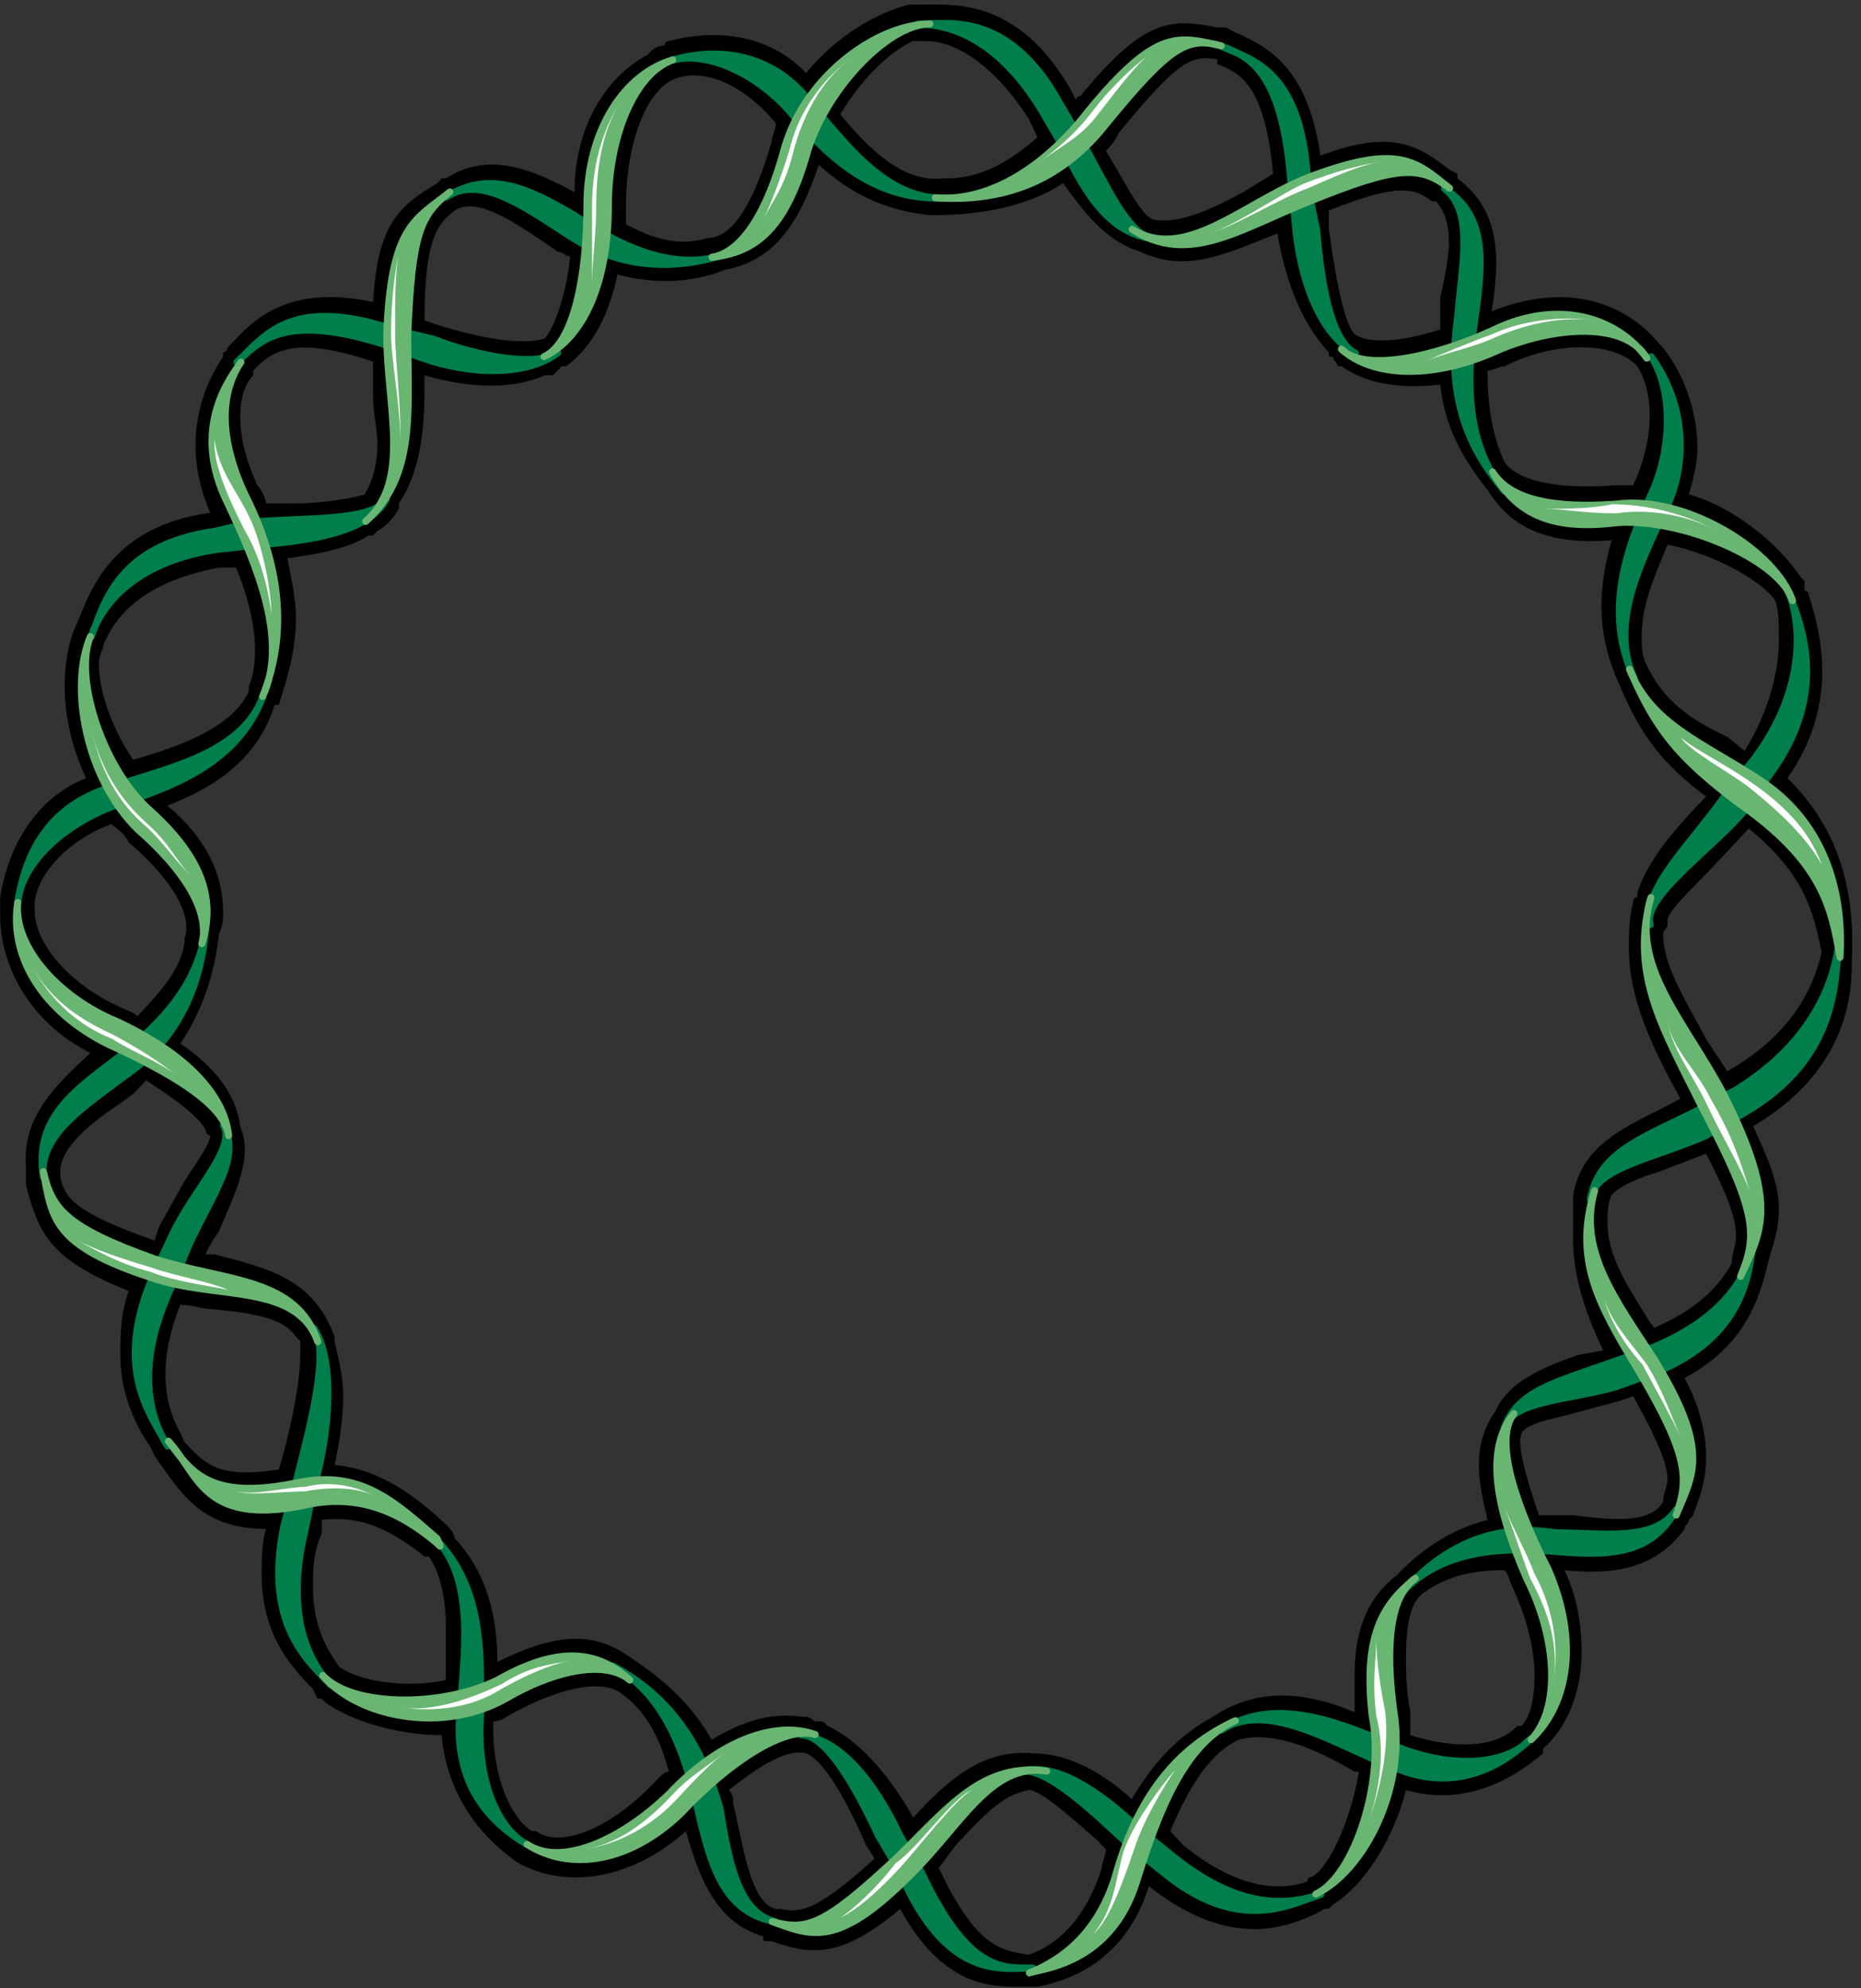 <svg xmlns="http://www.w3.org/2000/svg" version="1.0" viewBox="0 0 360.491 385.02"><rect x="0" y="0" width="360.491" height="385.02" fill="#333333" stroke="none"/><defs><clipPath clipPathUnits="userSpaceOnUse" id="a"><path d="M-.56.16h360.102v385.286H-.56z"/></clipPath></defs><path clip-path="url(#a)" d="M346.23 150.709c9.954-14.192 6.636-27.504 4.158-35.459 0-.88-.84-.88-.84-.88v-1.798l-.8-.88c-4.157-6.196-12.472-13.312-21.586-15.95.8-2.678 1.639-6.196 1.639-8.875 0-7.075-2.479-14.191-6.636-19.508l-.84-.88c-7.475-8.874-19.068-11.512-32.38-6.196 1.679-10.633 1.679-19.508-6.636-25.744v-.88l-1.64-.879c-5.836-4.437-10.793-7.955-24.904-2.638-2.518-17.75-10.793-21.307-16.63-23.946l-1.639-.88H235.817c-9.114-1.798-14.111-1.798-26.544 13.273-.84 0-.84.88-.84.88l-.839-1.76C197.64-.04 185.168.88 179.371.88h-3.318c-6.636 1.76-14.111 6.197-19.908 13.272-6.676-7.075-16.63-8.834-26.584-6.196h.84-.84c-.839 0-.839.88-.839.88-1.639 0-2.479.88-3.318 1.799-8.275 4.437-14.111 14.191-14.111 26.583-8.275-4.437-16.59-7.995-24.905-2.678h-.84l-.8.92c-7.475 4.437-11.632 7.955-12.472 23.026-16.59-3.518-23.226 3.557-27.383 7.995l-.84.88s0 .879-.84.879v.88c-2.478 3.557-9.114 15.11-2.478 30.18-19.108 2.64-23.226 15.072-25.744 21.268l-.8 1.759c-2.518 7.116-2.518 17.75 2.479 28.383C7.515 154.267 1.719 163.14.04 173.775v3.518c0 10.673 6.676 21.307 17.47 26.623-6.677 6.197-13.313 12.393-12.473 22.147v3.558c2.478 8.874 4.157 14.191 19.908 20.387-1.64 4.438-1.64 8.875-1.64 12.433 0 7.955 3.319 14.191 5.797 17.71l.84 1.798 2.478 3.518c3.318 4.437 7.476 10.634 19.109 10.634-.84 2.678-.84 6.236-.84 8.874 0 12.433 6.636 18.629 9.954 22.187l.84 1.759c.84 0 .84 0 1.679.88 4.957 3.557 14.111 6.235 22.386 6.235.84 9.754 5.837 18.59 14.951 24.825 9.954 5.317 22.427 2.639 32.38-6.236 2.479 8.875 5.837 17.75 14.951 20.388 0 .92 0 .92.84.92h.8c7.475 2.638 13.311 3.517 24.904-6.237 8.315 15.07 17.47 15.07 23.266 15.07h3.319c4.157-.879 16.59-3.517 21.586-19.467 15.79 12.392 26.544 7.955 32.38 5.316l1.64-.92c.839 0 .839 0 1.678-.879 5.797-3.517 11.633-12.392 14.112-22.146 9.114 2.638 18.269 0 26.544-7.116v-.88c4.997-4.437 7.475-11.512 7.475-18.628 0-5.317-.8-10.634-3.318-15.95 9.155.88 17.43 0 23.266-7.995 0-.88.84-.88.84-1.76l.8-.879c1.678-4.437 2.518-7.076 2.518-11.513 0-3.558-.84-8.875-4.158-15.07 13.272-7.116 14.951-17.75 16.59-23.946.84-2.679 1.68-5.317 1.68-8.875 0-4.437-1.68-8.874-4.998-15.95 16.59-9.754 19.109-23.066 19.109-31.061v-.88c.8-15.07-3.318-26.584-12.473-35.458zM14.191 123.205zm308.813-17.709c9.115 1.759 18.27 7.076 20.748 10.634.84 1.759.84 4.437.84 7.995 0 5.317-1.68 13.272-6.637 21.267l-3.358-2.678c-7.435-3.518-12.432-7.076-15.75-14.152-.84-1.799-.84-3.558-.84-5.357 0-6.196 2.479-11.513 4.997-17.709zm-31.54-34.579c10.793-5.317 21.586-4.437 25.704 0 3.318 5.317 3.318 14.191-.8 23.066h-3.318c-11.633.88-19.108-.92-21.587-4.437-2.518-5.317-3.318-11.553-3.318-17.75.8 0 2.479-.879 3.318-.879zm-14.112-31.94h.8c1.678 1.798 2.518 4.437 2.518 7.995 0 2.678-.84 7.075-1.68 10.633v6.196c-8.314 2.679-14.11 2.679-16.589.92-1.679-1.8-3.318-7.995-4.997-20.428v-3.518c13.272-5.316 16.59-4.437 19.948-1.799zm-60.603-13.273c11.593-14.191 14.111-15.07 19.068-14.191v.88c4.158 1.758 9.155 3.557 10.794 21.267l-5.797 3.557c-6.636 3.558-12.472 6.197-17.43 5.317-2.518-.88-5.836-7.995-9.154-13.312.84-.88 1.68-1.759 2.519-3.518zM176.893 7.955h2.479c4.996 0 12.472 3.558 19.907 15.071l1.68 3.558c-4.998 4.437-10.794 7.955-17.43 7.955h-.84c-7.475.92-14.111-5.317-19.908-12.392 4.158-7.076 9.954-12.433 14.112-14.192zm-55.646 31.94c0-12.432 4.157-23.065 9.993-24.824 5.797-1.799 13.272 1.759 19.069 8.835 0 .919-.84 2.678-.84 3.557-3.318 11.513-7.435 18.63-12.432 18.63-5.797 1.758-10.794 0-15.79-2.68v-3.517zm-33.18.88c4.157-2.678 10.793 1.76 17.43 6.197l2.478 1.758c.84 0 1.679.92 2.478.92-.8 7.955-3.318 14.151-4.957 15.95-3.318.88-9.154.88-20.747-2.678l-2.519-.88c0-15.95 2.519-18.628 5.837-21.267zM49.05 72.676v-.88c3.318-3.557 7.476-7.075 23.226-1.758v7.075c0 2.679.84 6.197.84 8.875 0 3.558-.84 7.076-2.479 9.754-2.518.88-9.154 1.759-13.312 1.759H51.53c0-.88-.84-2.638-1.68-3.518-2.478-5.357-3.317-9.754-3.317-13.312s.84-6.196 2.518-7.995zm-29.062 52.328c2.478-6.196 8.315-12.432 22.426-15.07h3.318c3.318 7.955 4.957 16.83 2.479 23.025v.92c-3.318 7.076-13.272 10.633-22.427 13.272-4.157-6.196-6.636-13.272-6.636-18.589 0-1.799.84-2.678.84-3.558zm-13.272 51.41v-1.76c.8-6.196 7.475-12.432 14.91-15.07.84.879 2.52 1.758 3.319 3.557 8.315 7.076 12.472 14.152 10.793 18.589v.88c-.8 5.356-4.957 9.753-9.114 14.19-.84-.879-1.68-.879-3.318-1.758-9.954-4.438-16.59-12.433-16.59-18.629zm23.226 63.84c-14.951-5.316-17.43-7.955-18.27-12.392v-.92c0-4.397 4.998-8.834 11.634-13.272l2.478-1.798 2.519-2.639c8.275 5.317 10.793 7.995 11.593 9.754 0 .88.84.88.84.88 0 1.759-3.319 6.196-4.998 8.874l-4.957 8.875-.84 2.638zm24.065 44.334c-11.593 1.798-14.111-.88-18.269-5.317l-.8-1.76c-2.518-4.437-4.996-12.432 0-24.824 2.48 0 4.158.88 6.637.88 8.275.879 13.272 1.758 15.75 5.316l.84.88v2.678c0 6.196-2.479 16.83-4.158 22.147zm32.38 40.775c-8.274 1.799-17.429 0-20.747-2.639-2.478-3.557-4.997-7.995-4.997-15.07 0-3.558 0-7.116 1.68-10.634v-2.678c7.475-.88 13.271 1.759 19.907 7.115h.84c2.478 3.518 3.318 8.835 3.318 14.152v9.754zm40.696 19.508c-8.315 8.875-18.269 13.312-23.266 9.754h-.8c-4.157-2.638-7.475-10.633-7.475-19.508v-1.759c1.64 0 2.479-.88 4.118-1.759 9.994-5.317 17.469-6.236 20.787-3.558 4.957 3.558 7.475 8.875 9.114 15.071-.839 0-1.639.88-2.478 1.759zm24.065 24.825h-.84c-4.157-.88-5.796-8.835-7.475-16.83l-.8-3.558c0-.88 0-1.759-.839-2.638 6.636-5.317 11.633-7.995 14.951-7.116 2.479.88 6.636 6.236 11.593 17.75l1.68 2.638c-10.794 9.754-14.112 10.673-18.27 9.754zm62.283-7.955c-3.358 10.633-9.155 15.07-14.152 16.83-4.957-.88-9.954-.88-17.43-16.83l3.319-4.438c5.836-6.196 9.154-9.754 14.111-10.633 2.519 0 9.155 6.196 13.312 9.754l1.64 1.759c0 .88-.8 2.678-.8 3.558zm40.655 1.759c-.84 0-.84.88-.84.88-4.956 1.798-13.271 1.798-24.065-7.077l-2.478-2.678c3.318-7.955 7.475-15.07 13.272-17.71 6.636-1.798 14.95 1.76 22.426 6.197h.84c-1.68 9.754-5.837 18.629-9.155 20.388zm8.315-39.017v7.116c-8.315-3.558-18.269-5.317-27.423.88-6.636 3.557-11.593 8.874-15.75 15.95-5.797-5.317-12.473-8.875-19.11-8.875-9.953-.88-16.59 5.317-23.225 12.433-4.997-8.875-10.794-15.071-16.63-17.75-.8-.879-.8-.879-1.64-.879h-.839c-.84-.88-1.639-.88-1.639-.88h-.84c-5.836-.879-11.632.88-17.429 4.438-4.157-7.116-9.154-11.553-15.79-15.95-7.475-5.357-14.95-4.438-25.744.879 0-7.995-1.64-16.87-8.275-23.946 0-.879-.84-1.798-1.68-2.678-5.796-5.317-12.432-10.633-21.586-11.513.84-3.558 1.679-8.875 1.679-13.312 0-3.518-.84-7.076-1.68-10.633v-.88c-4.157-11.513-13.271-13.312-23.225-15.95h-1.68c0-.88 2.52-4.438 2.52-4.438 3.317-7.995 6.635-14.19 4.117-20.387-.8-6.236-4.957-11.553-11.593-15.99 4.157-6.197 6.636-13.272 7.475-21.268.8-1.759.8-2.638.8-4.437 0-7.076-3.318-14.191-10.794-20.388 9.155-3.557 17.43-8.874 20.788-19.508h.8c1.678-5.317 3.317-10.633 3.317-16.83 0-3.557-.8-7.115-1.639-11.553 5.797-.879 11.633-1.758 15.75-4.437h.84l.84-.88c1.639-.879 3.318-2.638 4.157-4.437v-.88c4.158-6.195 4.957-14.19 4.957-22.146v-2.678c9.155 2.678 17.43 2.678 23.266 0h1.64l1.678-1.759h.84c4.957-3.558 8.275-9.754 9.954-17.75 6.635 1.8 14.111 1.8 20.747-.879 9.114-1.759 14.111-7.995 18.269-20.387 5.796 5.316 12.432 8.874 21.587 9.754h.84c9.114 0 18.228-1.76 24.904-6.196 4.957 7.075 9.115 11.513 14.911 13.271 9.155 4.438 17.47 0 26.584-3.517 1.639 9.754 4.997 17.709 9.954 23.026 0 .88 0 .88.84.88 0 .919.839.919.839 1.798h.8c4.996 3.558 11.632 4.437 19.108 3.558.84 7.955 4.157 14.151 9.154 20.388 4.957 7.955 12.433 10.633 24.066 9.754-2.519 8.834-3.318 17.709 1.639 28.342 4.157 9.755 8.315 15.071 16.63 21.308l-2.519 2.638c-4.957 5.317-9.114 10.633-10.793 15.99v.88c-.8 0-.8.88-.8.88-.84 3.557-.84 6.195-.84 8.874 0 9.754 4.158 18.589 9.955 29.262-1.68.88-3.318 1.759-3.318 1.759-9.115 4.437-15.79 7.995-17.43 16.83v8.874c0 7.116 2.479 14.192 5.797 21.268l-4.957.919c-7.476 2.638-13.312 5.317-15.79 10.634-2.48 3.557-3.319 7.075-3.319 10.633 0 3.558.84 7.076 1.68 10.634-6.677 1.759-12.473 5.316-17.47 10.633-5.797 4.437-8.275 10.634-8.275 19.508zm32.38 9.754h-.84c-4.157 4.438-12.472 4.438-20.747 1.8v-4.438c-.84-4.437-.84-7.995-.84-10.634 0-6.236.84-10.673 3.319-12.432 4.997-3.558 9.954-4.437 15.79-4.437.8.88.8 1.759 1.64 3.558 2.478 5.316 4.157 11.513 4.157 16.83 0 4.437-.84 7.995-2.479 9.753zm27.384-43.453c-2.479 4.437-9.954 3.558-17.43 2.678H298.1c-3.318-9.754-4.157-14.191-3.318-15.95.8-1.8 5.797-2.679 9.115-3.558l9.954-2.678 2.518-.88c4.957 8.875 6.636 13.312 6.636 15.99 0 1.76-.84 2.639-.84 4.398zm13.272-46.092c-2.479 4.437-6.636 8.874-14.951 12.432l-.8-.92c-4.997-7.954-8.315-13.271-8.315-19.507 0-1.76 0-3.518.84-5.317 1.639-1.76 5.796-3.518 9.114-4.438l9.155-3.517c4.117 7.955 5.796 12.392 5.796 15.95 0 1.759-.84 3.558-.84 5.317zm-.84-37.218-4.117-6.236c-4.158-7.955-8.315-14.191-8.315-20.388 0-.88.84-.88.84-1.759v-.879c0-1.799 5.796-7.116 9.114-10.674l6.636-7.075c10.793 8.874 12.472 15.95 14.111 23.945-1.639 7.076-5.796 15.95-18.269 23.066z" fill="#000" fill-rule="evenodd" fill-opacity="1" stroke="none"/><path d="M177.812 4.677c4.997 0 14.911 1.76 24.026 16.79l4.117 7.076c4.957 10.633 9.914 16.79 17.35 17.669-4.957-.88-9.075-10.594-14.032-19.428l-4.157-7.076c-9.914-17.71-21.507-15.03-27.304-15.03z" fill="#007e4b" fill-rule="evenodd" fill-opacity="1" stroke="none"/><path d="M177.812 4.677c4.997 0 14.911 1.76 24.026 16.79l4.117 7.076c4.957 10.633 9.914 16.79 17.35 17.669 0 0 0 0 0 0-4.957-.88-9.075-10.594-14.032-19.428l-4.157-7.076c-9.914-17.71-21.507-15.03-27.304-15.03" fill="none" stroke="#007e4b" stroke-width="1.359px" stroke-linecap="round" stroke-linejoin="round" stroke-miterlimit="4" stroke-dasharray="none" stroke-opacity="1"/><path d="M130.321 11.633c6.656-1.779 16.63 2.658 23.266 10.673 7.475 8.875 16.61 16.87 29.902 15.99-11.613.88-19.928-10.673-27.404-19.547-6.656-8.016-16.61-9.794-25.764-7.116z" fill="#007e4b" fill-rule="evenodd" fill-opacity="1" stroke="none"/><path d="M130.321 11.633s0 0 0 0c6.656-1.779 16.63 2.658 23.266 10.673 7.475 8.875 16.61 16.87 29.902 15.99 0 0 0 0 0 0-11.613.88-19.928-10.673-27.404-19.547-6.656-8.016-16.61-9.794-25.764-7.116" fill="none" stroke="#007e4b" stroke-width="1.359px" stroke-linecap="round" stroke-linejoin="round" stroke-miterlimit="4" stroke-dasharray="none" stroke-opacity="1"/><path d="M45.892 70.118c4.158-3.538 8.295-9.735 28.163-3.538l7.456 2.658c9.954 3.518 20.707 3.518 26.504-.9-4.138 2.659-14.891.9-24.006-2.638l-7.455-1.779c-20.708-7.075-25.685 1.78-30.662 6.197z" fill="#007e4b" fill-rule="evenodd" fill-opacity="1" stroke="none"/><path d="M45.892 70.118c4.158-3.538 8.295-9.735 28.163-3.538l7.456 2.658c9.954 3.518 20.707 3.518 26.504-.9 0 0 0 0 0 0-4.138 2.659-14.891.9-24.006-2.638l-7.455-1.779c-20.708-7.075-25.685 1.78-30.662 6.197" fill="none" stroke="#007e4b" stroke-width="1.359px" stroke-linecap="round" stroke-linejoin="round" stroke-miterlimit="4" stroke-dasharray="none" stroke-opacity="1"/><path d="M86.428 38.177c6.636-4.417 14.91 1.759 23.206 7.056 9.094 6.176 19.868 7.935 32.28 3.537-10.753 4.398-21.527-.899-30.641-7.075-9.095-5.297-16.55-8.835-24.845-3.518z" fill="#007e4b" fill-rule="evenodd" fill-opacity="1" stroke="none"/><path d="M86.428 38.177s0 0 0 0c6.636-4.417 14.91 1.759 23.206 7.056 9.094 6.176 19.868 7.935 32.28 3.537 0 0 0 0 0 0-10.753 4.398-21.527-.899-30.641-7.075-9.095-5.297-16.55-8.835-24.845-3.518" fill="none" stroke="#007e4b" stroke-width="1.359px" stroke-linecap="round" stroke-linejoin="round" stroke-miterlimit="4" stroke-dasharray="none" stroke-opacity="1"/><path d="M346.27 114.33c2.519 5.357 4.158 18.63-6.636 32.86l-4.997 6.197c-6.676 9.754-16.67 18.629-14.99 25.704-1.68-5.316 12.472-15.07 18.308-22.146l4.997-7.116c11.633-15.95 5.837-29.262 3.318-35.498z" fill="#007e4b" fill-rule="evenodd" fill-opacity="1" stroke="none"/><path d="M346.27 114.33c2.519 5.357 4.158 18.63-6.636 32.86l-4.997 6.197c-6.676 9.754-16.67 18.629-14.99 25.704 0 0 0 0 0 0-1.68-5.316 12.472-15.07 18.308-22.146l4.997-7.116c11.633-15.95 5.837-29.262 3.318-35.498" fill="none" stroke="#007e4b" stroke-width="1.359px" stroke-linecap="round" stroke-linejoin="round" stroke-miterlimit="4" stroke-dasharray="none" stroke-opacity="1"/><path d="M319.846 69.078c4.158 6.236 4.158 17.79 0 26.664-4.997 10.674-9.154 23.106-3.318 35.538-4.997-10.633 1.68-23.066 6.636-33.74 4.158-9.793 2.519-20.427-3.318-28.462z" fill="#007e4b" fill-rule="evenodd" fill-opacity="1" stroke="none"/><path d="M319.846 69.078s0 0 0 0c4.158 6.236 4.158 17.79 0 26.664-4.997 10.674-9.154 23.106-3.318 35.538 0 0 0 0 0 0-4.997-10.633 1.68-23.066 6.636-33.74 4.158-9.793 2.519-20.427-3.318-28.462" fill="none" stroke="#007e4b" stroke-width="1.359px" stroke-linecap="round" stroke-linejoin="round" stroke-miterlimit="4" stroke-dasharray="none" stroke-opacity="1"/><path d="M236.577 8.955c5.037 1.798 11.752 4.477 13.431 25.784l.84 7.955c.84 11.553 5.037 22.227 11.713 25.745-4.997-2.639-6.676-14.192-7.516-23.946l-1.679-7.995c-.84-23.066-10.913-24.865-16.79-27.543z" fill="#007e4b" fill-rule="evenodd" fill-opacity="1" stroke="none"/><path d="M236.577 8.955c5.037 1.798 11.752 4.477 13.431 25.784l.84 7.955c.84 11.553 5.037 22.227 11.713 25.745 0 0 0 0 0 0-4.997-2.639-6.676-14.192-7.516-23.946l-1.679-7.995c-.84-23.066-10.913-24.865-16.79-27.543" fill="none" stroke="#007e4b" stroke-width="1.359px" stroke-linecap="round" stroke-linejoin="round" stroke-miterlimit="4" stroke-dasharray="none" stroke-opacity="1"/><path d="M279.83 36.538c5.797 4.437 3.318 15.11 2.519 24.865-1.68 12.392 0 23.026 9.074 33.66-7.435-8.835-7.435-21.268-5.796-32.78 1.679-11.554 2.518-20.388-5.797-25.745z" fill="#007e4b" fill-rule="evenodd" fill-opacity="1" stroke="none"/><path d="M279.83 36.538s0 0 0 0c5.797 4.437 3.318 15.11 2.519 24.865-1.68 12.392 0 23.026 9.074 33.66 0 0 0 0 0 0-7.435-8.835-7.435-21.268-5.796-32.78 1.679-11.554 2.518-20.388-5.797-25.745" fill="none" stroke="#007e4b" stroke-width="1.359px" stroke-linecap="round" stroke-linejoin="round" stroke-miterlimit="4" stroke-dasharray="none" stroke-opacity="1"/><path d="M17.67 123.285c1.658-5.316 7.475-14.191 24.025-16.85l8.295-.899c10.773-.88 21.547-2.658 24.845-8.875-2.479 4.438-16.57 3.558-25.665 4.438l-7.475 1.779c-19.049 2.658-21.527 14.211-24.026 20.407z" fill="#007e4b" fill-rule="evenodd" fill-opacity="1" stroke="none"/><path d="M17.67 123.285c1.658-5.316 7.475-14.191 24.025-16.85l8.295-.899c10.773-.88 21.547-2.658 24.845-8.875 0 0 0 0 0 0-2.479 4.438-16.57 3.558-25.665 4.438l-7.475 1.779c-19.049 2.658-21.527 14.211-24.026 20.407" fill="none" stroke="#007e4b" stroke-width="1.359px" stroke-linecap="round" stroke-linejoin="round" stroke-miterlimit="4" stroke-dasharray="none" stroke-opacity="1"/><path d="M3.438 174.774c.84-7.975 9.174-15.07 18.349-18.609 10.813-3.537 24.145-7.975 29.142-21.287-4.157 11.533-19.988 14.192-29.982 17.75-10.833 3.537-15.83 11.513-17.51 22.146z" fill="#007e4b" fill-rule="evenodd" fill-opacity="1" stroke="none"/><path d="M3.438 174.774s0 0 0 0c.84-7.975 9.174-15.07 18.349-18.609 10.813-3.537 24.145-7.975 29.142-21.287 0 0 0 0 0 0-4.157 11.533-19.988 14.192-29.982 17.75-10.833 3.537-15.83 11.513-17.51 22.146" fill="none" stroke="#007e4b" stroke-width="1.359px" stroke-linecap="round" stroke-linejoin="round" stroke-miterlimit="4" stroke-dasharray="none" stroke-opacity="1"/><path d="M32.48 280.07c-3.318-5.317-6.656-15.07.84-31.06l3.318-7.976c4.997-10.654 9.974-16.87 6.656-23.086 2.498 4.437-5.817 12.432-9.974 21.307l-3.338 7.096c-8.315 18.648-.82 27.523 2.498 33.72z" fill="#007e4b" fill-rule="evenodd" fill-opacity="1" stroke="none"/><path d="M32.48 280.07c-3.318-5.317-6.656-15.07.84-31.06l3.318-7.976c4.997-10.654 9.974-16.87 6.656-23.086 0 0 0 0 0 0 2.498 4.437-5.817 12.432-9.974 21.307l-3.338 7.096c-8.315 18.648-.82 27.523 2.498 33.72" fill="none" stroke="#007e4b" stroke-width="1.359px" stroke-linecap="round" stroke-linejoin="round" stroke-miterlimit="4" stroke-dasharray="none" stroke-opacity="1"/><path d="M8.395 227.942c-.84-7.995 7.475-13.332 15.79-19.568 9.155-6.217 14.971-16.01 15.79-30.242-.819 12.452-9.134 20.468-18.288 27.583-8.315 6.217-14.971 11.553-13.292 22.227z" fill="#007e4b" fill-rule="evenodd" fill-opacity="1" stroke="none"/><path d="M8.395 227.942s0 0 0 0c-.84-7.995 7.475-13.332 15.79-19.568 9.155-6.217 14.971-16.01 15.79-30.242 0 0 0 0 0 0-.819 12.452-9.134 20.468-18.288 27.583-8.315 6.217-14.971 11.553-13.292 22.227" fill="none" stroke="#007e4b" stroke-width="1.359px" stroke-linecap="round" stroke-linejoin="round" stroke-miterlimit="4" stroke-dasharray="none" stroke-opacity="1"/><path d="M64.041 326.282c-4.097-4.417-9.014-13.272-4.917-30.101l1.64-7.976c3.277-11.513 4.077-24.785 0-31 3.277 4.436-.82 19.487-3.279 29.241l-2.458 8.855c-4.098 19.468 4.917 26.564 9.014 30.981z" fill="#007e4b" fill-rule="evenodd" fill-opacity="1" stroke="none"/><path d="M64.041 326.282c-4.097-4.417-9.014-13.272-4.917-30.101l1.64-7.976c3.277-11.513 4.077-24.785 0-31 0 0 0 0 0 0 3.277 4.436-.82 19.487-3.279 29.241l-2.458 8.855c-4.098 19.468 4.917 26.564 9.014 30.981" fill="none" stroke="#007e4b" stroke-width="1.359px" stroke-linecap="round" stroke-linejoin="round" stroke-miterlimit="4" stroke-dasharray="none" stroke-opacity="1"/><path d="M102.098 357.224c-6.536-3.538-9.794-14.192-8.994-24.845 0-11.553.82-24.865-8.995-34.64 8.195 7.996 5.737 23.087 4.917 34.64-.82 11.533 4.078 19.528 13.072 24.844z" fill="#007e4b" fill-rule="evenodd" fill-opacity="1" stroke="none"/><path d="M102.098 357.224s0 0 0 0c-6.536-3.538-9.794-14.192-8.994-24.845 0-11.553.82-24.865-8.995-34.64 0 0 0 0 0 0 8.195 7.996 5.737 23.087 4.917 34.64-.82 11.533 4.078 19.528 13.072 24.844" fill="none" stroke="#007e4b" stroke-width="1.359px" stroke-linecap="round" stroke-linejoin="round" stroke-miterlimit="4" stroke-dasharray="none" stroke-opacity="1"/><path d="M200.039 381.129c-5.797 0-12.453.88-21.587-18.609l-4.158-7.075c-4.977-10.634-11.633-18.59-19.108-19.489 4.997 0 10.813 10.634 14.95 19.489l4.158 7.075c9.135 21.247 19.948 18.609 25.745 18.609z" fill="#007e4b" fill-rule="evenodd" fill-opacity="1" stroke="none"/><path d="M200.039 381.129c-5.797 0-12.453.88-21.587-18.609l-4.158-7.075c-4.977-10.634-11.633-18.59-19.108-19.489 0 0 0 0 0 0 4.997 0 10.813 10.634 14.95 19.489l4.158 7.075c9.135 21.247 19.948 18.609 25.745 18.609" fill="none" stroke="#007e4b" stroke-width="1.359px" stroke-linecap="round" stroke-linejoin="round" stroke-miterlimit="4" stroke-dasharray="none" stroke-opacity="1"/><path d="M150.229 372.174c-7.476-1.758-9.135-12.392-10.794-22.126-3.317-11.493-9.134-21.247-20.787-27.444 9.974 5.317 14.132 16.83 16.63 28.343 2.499 10.614 4.997 19.469 14.951 21.227z" fill="#007e4b" fill-rule="evenodd" fill-opacity="1" stroke="none"/><path d="M150.229 372.174s0 0 0 0c-7.476-1.758-9.135-12.392-10.794-22.126-3.317-11.493-9.134-21.247-20.787-27.444 0 0 0 0 0 0 9.974 5.317 14.132 16.83 16.63 28.343 2.499 10.614 4.997 19.469 14.951 21.227" fill="none" stroke="#007e4b" stroke-width="1.359px" stroke-linecap="round" stroke-linejoin="round" stroke-miterlimit="4" stroke-dasharray="none" stroke-opacity="1"/><path d="M255.845 366.898c-5.797 1.759-14.911 3.518-28.223-7.076l-6.636-5.317c-8.315-7.955-16.59-13.272-23.266-11.473 4.997-.88 14.152 7.955 20.788 14.112l6.636 5.316c14.95 12.353 24.904 6.197 30.7 4.438z" fill="#007e4b" fill-rule="evenodd" fill-opacity="1" stroke="none"/><path d="M255.845 366.898c-5.797 1.759-14.911 3.518-28.223-7.076l-6.636-5.317c-8.315-7.955-16.59-13.272-23.266-11.473 0 0 0 0 0 0 4.997-.88 14.152 7.955 20.788 14.112l6.636 5.316c14.95 12.353 24.904 6.197 30.7 4.438" fill="none" stroke="#007e4b" stroke-width="1.359px" stroke-linecap="round" stroke-linejoin="round" stroke-miterlimit="4" stroke-dasharray="none" stroke-opacity="1"/><path d="M296.38 336.836c-4.957 5.357-15.75 5.357-24.905 1.799-10.793-4.438-24.065-10.674-34.898-3.558 9.154-6.196 23.266 3.558 33.26 7.116 9.953 4.397 19.068 1.759 26.543-5.357z" fill="#007e4b" fill-rule="evenodd" fill-opacity="1" stroke="none"/><path d="M296.38 336.836s0 0 0 0c-4.957 5.357-15.75 5.357-24.905 1.799-10.793-4.438-24.065-10.674-34.898-3.558 0 0 0 0 0 0 9.154-6.196 23.266 3.558 33.26 7.116 9.953 4.397 19.068 1.759 26.543-5.357" fill="none" stroke="#007e4b" stroke-width="1.359px" stroke-linecap="round" stroke-linejoin="round" stroke-miterlimit="4" stroke-dasharray="none" stroke-opacity="1"/><path d="M339.634 240.254c-.8 6.197-4.957 15.031-20.747 21.228l-7.476 2.638c-9.994 3.518-17.47 5.317-19.988 12.352 1.68-5.276 12.473-5.276 21.627-7.915l7.476-2.678c17.47-7.036 18.309-19.428 19.108-25.625z" fill="#007e4b" fill-rule="evenodd" fill-opacity="1" stroke="none"/><path d="M339.634 240.254c-.8 6.197-4.957 15.031-20.747 21.228l-7.476 2.638c-9.994 3.518-17.47 5.317-19.988 12.352 0 0 0 0 0 0 1.68-5.276 12.473-5.276 21.627-7.915l7.476-2.678c17.47-7.036 18.309-19.428 19.108-25.625" fill="none" stroke="#007e4b" stroke-width="1.359px" stroke-linecap="round" stroke-linejoin="round" stroke-miterlimit="4" stroke-dasharray="none" stroke-opacity="1"/><path d="M324.683 292.383c-4.117 6.276-14.071 4.477-23.186 4.477-11.633-1.799-21.547 1.799-30.701 12.473 7.475-8.915 19.068-9.795 29.862-8.915 10.793.92 19.068.92 24.025-8.035z" fill="#007e4b" fill-rule="evenodd" fill-opacity="1" stroke="none"/><path d="M324.683 292.383s0 0 0 0c-4.117 6.276-14.071 4.477-23.186 4.477-11.633-1.799-21.547 1.799-30.701 12.473 0 0 0 0 0 0 7.475-8.915 19.068-9.795 29.862-8.915 10.793.92 19.068.92 24.025-8.035" fill="none" stroke="#007e4b" stroke-width="1.359px" stroke-linecap="round" stroke-linejoin="round" stroke-miterlimit="4" stroke-dasharray="none" stroke-opacity="1"/><path d="M356.184 182.77c-.8 6.195-4.117 18.588-19.908 28.302l-8.275 4.397c-10.793 5.317-18.269 7.956-19.948 16.79.84-6.156 12.473-7.915 22.427-12.352l7.475-4.438c18.23-10.593 17.43-25.624 18.23-32.7z" fill="#007e4b" fill-rule="evenodd" fill-opacity="1" stroke="none"/><path d="M356.184 182.77c-.8 6.195-4.117 18.588-19.908 28.302l-8.275 4.397c-10.793 5.317-18.269 7.956-19.948 16.79 0 0 0 0 0 0 .84-6.156 12.473-7.915 22.427-12.352l7.475-4.438c18.23-10.593 17.43-25.624 18.23-32.7" fill="none" stroke="#007e4b" stroke-width="1.359px" stroke-linecap="round" stroke-linejoin="round" stroke-miterlimit="4" stroke-dasharray="none" stroke-opacity="1"/><path d="M236.577 8.875c-8.235-1.8-12.393-3.598-25.625 12.472-8.275 10.714-19.028 17.83-29.782 16.95 12.433.88 23.986-2.679 33.1-14.272 12.393-15.15 15.71-16.95 22.307-15.15z" fill="#69b673" fill-rule="evenodd" fill-opacity="1" stroke="none"/><path d="M236.577 8.875c-8.235-1.8-12.393-3.598-25.625 12.472-8.275 10.714-19.028 17.83-29.782 16.95 0 0 0 0 0 0 12.433.88 23.986-2.679 33.1-14.272 12.393-15.15 15.71-16.95 22.307-15.15" fill="none" stroke="#69b673" stroke-width="1.359px" stroke-linecap="round" stroke-linejoin="round" stroke-miterlimit="4" stroke-dasharray="none" stroke-opacity="1"/><path d="M151.988 28.563c-3.298 12.392-8.275 20.367-14.072 21.247 8.295-.88 14.072-5.297 18.23-19.468 3.297-12.413 15.71-25.705 23.985-25.705-9.914 0-23.986 9.754-28.143 23.926z" fill="#69b673" fill-rule="evenodd" fill-opacity="1" stroke="none"/><path d="M151.988 28.563c-3.298 12.392-8.275 20.367-14.072 21.247 0 0 0 0 0 0 8.295-.88 14.072-5.297 18.23-19.468 3.297-12.413 15.71-25.705 23.985-25.705 0 0 0 0 0 0-9.914 0-23.986 9.754-28.143 23.926" fill="none" stroke="#69b673" stroke-width="1.359px" stroke-linecap="round" stroke-linejoin="round" stroke-miterlimit="4" stroke-dasharray="none" stroke-opacity="1"/><path d="M87.147 37.177c-6.516 5.317-11.413 6.217-12.232 27.484 0 14.171 4.897 28.343-4.078 36.318 9.794-8.855 8.155-21.267 8.155-36.318.82-19.508 2.459-23.046 8.155-27.484z" fill="#69b673" fill-rule="evenodd" fill-opacity="1" stroke="none"/><path d="M87.147 37.177c-6.516 5.317-11.413 6.217-12.232 27.484 0 14.171 4.897 28.343-4.078 36.318 0 0 0 0 0 0 9.794-8.855 8.155-21.267 8.155-36.318.82-19.508 2.459-23.046 8.155-27.484" fill="none" stroke="#69b673" stroke-width="1.359px" stroke-linecap="round" stroke-linejoin="round" stroke-miterlimit="4" stroke-dasharray="none" stroke-opacity="1"/><path d="M113.691 39.896c0 13.272-2.478 26.544-8.315 29.182 7.496-3.538 12.473-14.131 12.473-29.182 0-13.252 4.997-25.645 12.472-28.303-9.134 2.658-16.63 13.272-16.63 28.303z" fill="#69b673" fill-rule="evenodd" fill-opacity="1" stroke="none"/><path d="M113.691 39.896c0 13.272-2.478 26.544-8.315 29.182 0 0 0 0 0 0 7.496-3.538 12.473-14.131 12.473-29.182 0-13.252 4.997-25.645 12.472-28.303 0 0 0 0 0 0-9.134 2.658-16.63 13.272-16.63 28.303" fill="none" stroke="#69b673" stroke-width="1.359px" stroke-linecap="round" stroke-linejoin="round" stroke-miterlimit="4" stroke-dasharray="none" stroke-opacity="1"/><path d="M356.424 185.408c.8-13.272-3.358-26.544-15.83-34.54-10.794-7.075-20.788-10.633-24.945-21.267 4.997 11.553 9.154 16.83 20.787 25.705 16.63 11.513 18.309 20.388 19.988 30.102z" fill="#69b673" fill-rule="evenodd" fill-opacity="1" stroke="none"/><path d="M356.424 185.408c.8-13.272-3.358-26.544-15.83-34.54-10.794-7.075-20.788-10.633-24.945-21.267 0 0 0 0 0 0 4.997 11.553 9.154 16.83 20.787 25.705 16.63 11.513 18.309 20.388 19.988 30.102" fill="none" stroke="#69b673" stroke-width="1.359px" stroke-linecap="round" stroke-linejoin="round" stroke-miterlimit="4" stroke-dasharray="none" stroke-opacity="1"/><path d="M313.21 97.62c-12.472.92-20.747-.879-24.105-6.235 4.157 7.155 9.994 11.593 24.105 9.834 12.433-.92 31.541 7.115 34.02 15.11-3.318-9.794-20.748-20.467-34.02-18.708z" fill="#69b673" fill-rule="evenodd" fill-opacity="1" stroke="none"/><path d="M313.21 97.62c-12.472.92-20.747-.879-24.105-6.235 0 0 0 0 0 0 4.157 7.155 9.994 11.593 24.105 9.834 12.433-.92 31.541 7.115 34.02 15.11 0 0 0 0 0 0-3.318-9.794-20.748-20.467-34.02-18.708" fill="none" stroke="#69b673" stroke-width="1.359px" stroke-linecap="round" stroke-linejoin="round" stroke-miterlimit="4" stroke-dasharray="none" stroke-opacity="1"/><path d="M280.79 36.458c-6.636-5.317-9.954-8.875-28.223-1.759-12.473 5.317-23.266 15.91-33.26 9.714 10.834 7.076 20.787 0 34.1-5.317 17.429-7.075 21.586-7.075 27.383-2.638z" fill="#69b673" fill-rule="evenodd" fill-opacity="1" stroke="none"/><path d="M280.79 36.458c-6.636-5.317-9.954-8.875-28.223-1.759-12.473 5.317-23.266 15.91-33.26 9.714 0 0 0 0 0 0 10.834 7.076 20.787 0 34.1-5.317 17.429-7.075 21.586-7.075 27.383-2.638" fill="none" stroke="#69b673" stroke-width="1.359px" stroke-linecap="round" stroke-linejoin="round" stroke-miterlimit="4" stroke-dasharray="none" stroke-opacity="1"/><path d="M289.025 64.041c-11.673 5.317-24.985 7.995-29.182 3.558 5.836 5.317 17.509 6.196 30.86 0 10.834-4.437 24.146-5.317 28.304 1.759-5.797-7.995-17.47-11.553-29.982-5.317z" fill="#69b673" fill-rule="evenodd" fill-opacity="1" stroke="none"/><path d="M289.025 64.041c-11.673 5.317-24.985 7.995-29.182 3.558 0 0 0 0 0 0 5.836 5.317 17.509 6.196 30.86 0 10.834-4.437 24.146-5.317 28.304 1.759 0 0 0 0 0 0-5.797-7.995-17.47-11.553-29.982-5.317" fill="none" stroke="#69b673" stroke-width="1.359px" stroke-linecap="round" stroke-linejoin="round" stroke-miterlimit="4" stroke-dasharray="none" stroke-opacity="1"/><path d="M46.672 70.118c-1.66 2.678-10.054 12.432-2.499 27.503 5.857 12.432 11.713 26.624 6.696 37.257 5.017-12.412 3.358-25.724-3.358-39.016-5.017-10.654-5.017-19.528-.84-25.744z" fill="#69b673" fill-rule="evenodd" fill-opacity="1" stroke="none"/><path d="M46.672 70.118c-1.66 2.678-10.054 12.432-2.499 27.503 5.857 12.432 11.713 26.624 6.696 37.257 0 0 0 0 0 0 5.017-12.412 3.358-25.724-3.358-39.016-5.017-10.654-5.017-19.528-.84-25.744" fill="none" stroke="#69b673" stroke-width="1.359px" stroke-linecap="round" stroke-linejoin="round" stroke-miterlimit="4" stroke-dasharray="none" stroke-opacity="1"/><path d="M26.644 160.583c9.134 7.995 14.111 15.99 12.452 22.186 2.479-7.975.82-15.97-9.954-25.744-9.134-7.975-14.95-25.745-11.633-33.74-4.157 9.774-.82 27.524 9.135 37.298z" fill="#69b673" fill-rule="evenodd" fill-opacity="1" stroke="none"/><path d="M26.644 160.583c9.134 7.995 14.111 15.99 12.452 22.186 0 0 0 0 0 0 2.479-7.975.82-15.97-9.954-25.744-9.134-7.975-14.95-25.745-11.633-33.74 0 0 0 0 0 0-4.157 9.774-.82 27.524 9.135 37.298" fill="none" stroke="#69b673" stroke-width="1.359px" stroke-linecap="round" stroke-linejoin="round" stroke-miterlimit="4" stroke-dasharray="none" stroke-opacity="1"/><path d="M8.395 226.902c1.679 8.915 1.679 14.252 20.787 20.488 12.453 4.457 28.243.88 32.38 12.453-4.137-12.453-17.429-11.573-31.56-16.01-17.45-6.237-19.928-9.795-21.607-16.93z" fill="#69b673" fill-rule="evenodd" fill-opacity="1" stroke="none"/><path d="M8.395 226.902c1.679 8.915 1.679 14.252 20.787 20.488 12.453 4.457 28.243.88 32.38 12.453 0 0 0 0 0 0-4.137-12.453-17.429-11.573-31.56-16.01-17.45-6.237-19.928-9.795-21.607-16.93" fill="none" stroke="#69b673" stroke-width="1.359px" stroke-linecap="round" stroke-linejoin="round" stroke-miterlimit="4" stroke-dasharray="none" stroke-opacity="1"/><path d="M20.947 202.237c11.673 5.317 22.527 11.513 23.346 17.71-.82-7.955-8.335-15.93-21.667-22.127-10.853-4.437-20.028-14.171-19.188-23.046-1.68 10.634 4.997 21.267 17.51 27.463z" fill="#69b673" fill-rule="evenodd" fill-opacity="1" stroke="none"/><path d="M20.947 202.237c11.673 5.317 22.527 11.513 23.346 17.71 0 0 0 0 0 0-.82-7.955-8.335-15.93-21.667-22.127-10.853-4.437-20.028-14.171-19.188-23.046 0 0 0 0 0 0-1.68 10.634 4.997 21.267 17.51 27.463" fill="none" stroke="#69b673" stroke-width="1.359px" stroke-linecap="round" stroke-linejoin="round" stroke-miterlimit="4" stroke-dasharray="none" stroke-opacity="1"/><path d="M32.62 279.11c5.797 6.297 6.616 16.151 25.605 12.573 10.733-2.698 18.988.9 26.424 7.176.82.88.82.88 0-.9-8.255-7.175-14.851-13.451-27.244-10.773-17.35 3.598-20.647-2.678-24.785-8.075z" fill="#69b673" fill-rule="evenodd" fill-opacity="1" stroke="none"/><path d="M32.62 279.11c5.797 6.297 6.616 16.151 25.605 12.573 10.733-2.698 18.988.9 26.424 7.176.82.88.82.88 0-.9-8.255-7.175-14.851-13.451-27.244-10.773-17.35 3.598-20.647-2.678-24.785-8.075" fill="none" stroke="#69b673" stroke-width="1.359px" stroke-linecap="round" stroke-linejoin="round" stroke-miterlimit="4" stroke-dasharray="none" stroke-opacity="1"/><path d="M98.06 328.9c10.734-6.196 19.829-7.075 23.946-3.537-5.776-5.297-13.212-7.076-25.604 0-10.734 5.297-28.083 5.297-33.88-.88 6.616 7.956 23.146 11.473 35.539 4.418z" fill="#69b673" fill-rule="evenodd" fill-opacity="1" stroke="none"/><path d="M98.06 328.9c10.734-6.196 19.829-7.075 23.946-3.537 0 0 0 0 0 0-5.776-5.297-13.212-7.076-25.604 0-10.734 5.297-28.083 5.297-33.88-.88 0 0 0 0 0 0 6.616 7.956 23.146 11.473 35.539 4.418" fill="none" stroke="#69b673" stroke-width="1.359px" stroke-linecap="round" stroke-linejoin="round" stroke-miterlimit="4" stroke-dasharray="none" stroke-opacity="1"/><path d="M149.59 372.154c7.495 2.659 12.472 5.297 26.583-8.834 9.974-9.714 15.79-22.087 26.584-20.308-12.452-1.779-19.088 7.056-29.062 16.79-14.132 13.232-17.45 14.131-24.106 12.352z" fill="#69b673" fill-rule="evenodd" fill-opacity="1" stroke="none"/><path d="M149.59 372.154c7.495 2.659 12.472 5.297 26.583-8.834 9.974-9.714 15.79-22.087 26.584-20.308 0 0 0 0 0 0-12.452-1.779-19.088 7.056-29.062 16.79-14.132 13.232-17.45 14.131-24.106 12.352" fill="none" stroke="#69b673" stroke-width="1.359px" stroke-linecap="round" stroke-linejoin="round" stroke-miterlimit="4" stroke-dasharray="none" stroke-opacity="1"/><path d="M132.1 350.987c9.154-9.754 19.988-16.85 25.804-15.07-7.495-2.679-18.309.879-28.303 11.512-9.174 8.875-20.827 14.192-27.503 9.755 8.335 5.316 20.008 3.557 30.002-6.197z" fill="#69b673" fill-rule="evenodd" fill-opacity="1" stroke="none"/><path d="M132.1 350.987c9.154-9.754 19.988-16.85 25.804-15.07 0 0 0 0 0 0-7.495-2.679-18.309.879-28.303 11.512-9.174 8.875-20.827 14.192-27.503 9.755 0 0 0 0 0 0 8.335 5.316 20.008 3.557 30.002-6.197" fill="none" stroke="#69b673" stroke-width="1.359px" stroke-linecap="round" stroke-linejoin="round" stroke-miterlimit="4" stroke-dasharray="none" stroke-opacity="1"/><path d="M199.4 382.088c2.518-.879 15.83-1.759 20.787-17.749 4.157-13.312 9.154-26.624 19.108-31.101-11.633 5.357-19.108 15.11-23.266 30.222-3.318 10.673-9.954 15.99-16.63 18.628z" fill="#69b673" fill-rule="evenodd" fill-opacity="1" stroke="none"/><path d="M199.4 382.088c2.518-.879 15.83-1.759 20.787-17.749 4.157-13.312 9.154-26.624 19.108-31.101 0 0 0 0 0 0-11.633 5.357-19.108 15.11-23.266 30.222-3.318 10.673-9.954 15.99-16.63 18.628" fill="none" stroke="#69b673" stroke-width="1.359px" stroke-linecap="round" stroke-linejoin="round" stroke-miterlimit="4" stroke-dasharray="none" stroke-opacity="1"/><path d="M269.996 331.4c-1.679-12.433-.84-22.187 4.158-25.745-6.676 5.357-10.034 11.553-8.355 26.624 2.518 12.392-3.358 31.02-10.913 34.539 9.234-4.398 17.629-20.388 15.11-35.419z" fill="#69b673" fill-rule="evenodd" fill-opacity="1" stroke="none"/><path d="M269.996 331.4c-1.679-12.433-.84-22.187 4.158-25.745 0 0 0 0 0 0-6.676 5.357-10.034 11.553-8.355 26.624 2.518 12.392-3.358 31.02-10.913 34.539 0 0 0 0 0 0 9.234-4.398 17.629-20.388 15.11-35.419" fill="none" stroke="#69b673" stroke-width="1.359px" stroke-linecap="round" stroke-linejoin="round" stroke-miterlimit="4" stroke-dasharray="none" stroke-opacity="1"/><path d="M324.683 293.422c3.318-7.955 6.636-12.392-4.157-30.062-7.476-11.513-14.991-21.267-11.633-32.78-4.198 13.312.8 22.147 8.315 34.54 9.954 16.83 9.954 21.226 7.475 28.302z" fill="#69b673" fill-rule="evenodd" fill-opacity="1" stroke="none"/><path d="M324.683 293.422c3.318-7.955 6.636-12.392-4.157-30.062-7.476-11.513-14.991-21.267-11.633-32.78 0 0 0 0 0 0-4.198 13.312.8 22.147 8.315 34.54 9.954 16.83 9.954 21.226 7.475 28.302" fill="none" stroke="#69b673" stroke-width="1.359px" stroke-linecap="round" stroke-linejoin="round" stroke-miterlimit="4" stroke-dasharray="none" stroke-opacity="1"/><path d="M337.156 247.21c4.157-8.834 7.435-14.111-3.278-35.338-7.476-14.152-18.23-24.785-14.072-38.057-4.157 15.07 2.479 25.664 9.914 40.695 10.754 20.348 10.754 24.745 7.436 32.7z" fill="#69b673" fill-rule="evenodd" fill-opacity="1" stroke="none"/><path d="M337.156 247.21c4.157-8.834 7.435-14.111-3.278-35.338-7.476-14.152-18.23-24.785-14.072-38.057 0 0 0 0 0 0-4.157 15.07 2.479 25.664 9.914 40.695 10.754 20.348 10.754 24.745 7.436 32.7" fill="none" stroke="#69b673" stroke-width="1.359px" stroke-linecap="round" stroke-linejoin="round" stroke-miterlimit="4" stroke-dasharray="none" stroke-opacity="1"/><path d="M299.938 304.016c-5.836-11.553-10.833-24.905-6.676-30.262-5.836 7.116-3.318 18.709 2.519 32.06 5.796 11.554 6.636 24.906.8 31.102 7.515-7.116 9.154-19.548 3.357-32.9z" fill="#69b673" fill-rule="evenodd" fill-opacity="1" stroke="none"/><path d="M299.938 304.016c-5.836-11.553-10.833-24.905-6.676-30.262 0 0 0 0 0 0-5.836 7.116-3.318 18.709 2.519 32.06 5.796 11.554 6.636 24.906.8 31.102 0 0 0 0 0 0 7.515-7.116 9.154-19.548 3.357-32.9" fill="none" stroke="#69b673" stroke-width="1.359px" stroke-linecap="round" stroke-linejoin="round" stroke-miterlimit="4" stroke-dasharray="none" stroke-opacity="1"/><path d="M211.752 21.387c-3.358 4.477-6.716 7.156-10.074 9.834 3.358-2.678 7.555-4.477 10.913-8.954 4.198-5.357 7.556-9.875 10.034-11.673-2.478 1.798-6.676 5.396-10.873 10.793zM152.867 29.242c-1.659 5.297-3.318 9.734-4.997 13.252 1.68-3.518 4.158-6.176 5.837-13.252 1.659-6.196 4.977-13.252 10.793-17.689-5.816 4.437-9.974 10.614-11.633 17.69zM75.754 64.76c0 5.298 2.319 16.81 1.56 21.228.759-4.417-.78-15.93-.78-21.227 0-7.096 0-12.393.78-15.95-.78 3.557-1.56 8.854-1.56 15.95zM114.69 40.016v15.11c0-4.437.8-9.773.8-15.11 0-6.236.8-14.232 4.797-20.468-3.997 6.236-5.597 13.352-5.597 20.468zM312.29 97.66c-4.157.88-9.074.88-13.231.88 4.157 0 7.435.88 14.031.88 5.797-.88 13.192 0 19.788 3.518-6.596-3.518-13.991-5.277-20.587-5.277zM252.527 35.578c-4.158 1.76-14.151 8.715-18.309 9.555 4.158-.84 14.151-6.956 19.148-8.675 5.797-2.599 9.954-4.357 14.112-5.237-4.158.88-8.315 1.759-14.951 4.357zM289.065 64.72c-4.957 1.8-9.115 3.599-13.272 5.358 4.157-1.76 9.154-2.679 13.272-4.478 5.836-2.678 13.272-4.477 19.908-3.558-6.636-.919-14.072 0-19.908 2.679zM27.623 159.463c4.178 3.558 6.676 7.976 9.994 10.634-3.318-2.658-4.157-6.196-9.154-10.634-4.997-4.437-9.155-10.633-10.834-18.628 1.68 7.995 4.997 14.191 9.994 18.628zM29.222 246.33c4.178 1.74 10.854 2.62 15.031 3.479-4.177-1.74-10.014-2.599-15.03-4.358-5.857-1.739-10.874-3.478-14.232-5.237 3.358 1.76 7.535 4.378 14.231 6.117zM21.827 201.238c4.137 2.658 9.114 4.417 12.432 7.076-3.318-2.659-7.455-5.317-12.432-7.975-5.817-2.659-11.633-6.197-15.79-13.292 4.157 7.095 9.134 11.533 15.79 14.191zM48.33 100.2c-2.538-5.357-5.936-8.915-6.795-15.172 0 2.679 0 6.257 5.956 17.85 4.238 7.135 5.077 16.05 5.077 16.05 0-4.457-1.679-13.372-4.237-18.729zM97.161 327.062c4.917-2.719 9.035-4.537 13.132-5.457-4.097.92-7.375.92-13.132 4.557-5.756 2.719-13.152 5.437-19.728 4.538 7.396.899 13.972 0 19.728-3.638zM174.394 361.66c3.298-3.557 10.714-13.331 14.012-15.11-4.118 1.779-10.714 11.553-14.851 14.211-4.118 5.337-8.255 8.895-10.734 10.654 3.318-1.759 6.616-4.437 11.573-9.754zM131.14 348.389c3.299-3.538 5.777-6.196 9.055-8.875-3.278 2.679-6.576 4.438-9.874 7.995-4.937 5.317-10.713 9.754-17.31 10.634 6.597-.88 13.193-4.417 18.13-9.754zM268.317 331.44c-.88-4.398-1.719-9.715-1.719-14.152 0 4.437-.879 7.955 0 15.03 1.72 6.197.84 14.152-1.759 21.188 2.599-7.036 4.318-14.991 3.478-22.067zM318.967 264.2c-3.318-4.437-7.476-8.875-8.315-13.352.84 4.477 4.157 9.794 7.475 13.352 3.358 6.236 5.837 10.673 7.476 14.231-1.64-3.558-3.318-8.874-6.636-14.231zM331.36 212.791c-2.52-5.317-7.556-9.754-8.396-15.11.84 5.356 5.037 10.673 7.556 15.99 3.358 7.115 6.716 12.432 8.355 16.87-1.64-5.317-3.318-10.634-7.516-17.75zM297.3 304.895c-1.68-4.397-4.198-8.794-5.917-13.192 1.72 4.398 3.398 9.674 5.077 14.072 3.358 6.156 5.877 13.192 4.198 21.107 1.679-7.915 0-15.83-3.358-21.987zM217.548 358.823c-1.679 6.236-1.679 10.633-5.876 15.95 2.518-2.639 4.197-5.317 8.395-17.71 2.518-7.075 7.515-14.19 7.515-14.19-2.478 2.678-8.355 10.633-10.034 15.95zM45.852 288.825c3.338.88 9.994-.88 13.312-.88 3.338-.879 8.335-.879 13.312 1.76-3.318-1.76-9.134-1.76-13.312-.88-4.157 0-10.813.88-13.312 0zM325.603 142.833c4.957 4.398 22.306 10.554 27.263 24.626-3.278-6.157-10.713-12.313-14.031-14.951-3.318-2.639-11.553-7.036-13.232-9.675z" fill="#fff" fill-rule="evenodd" fill-opacity="1" stroke="none"/></svg>